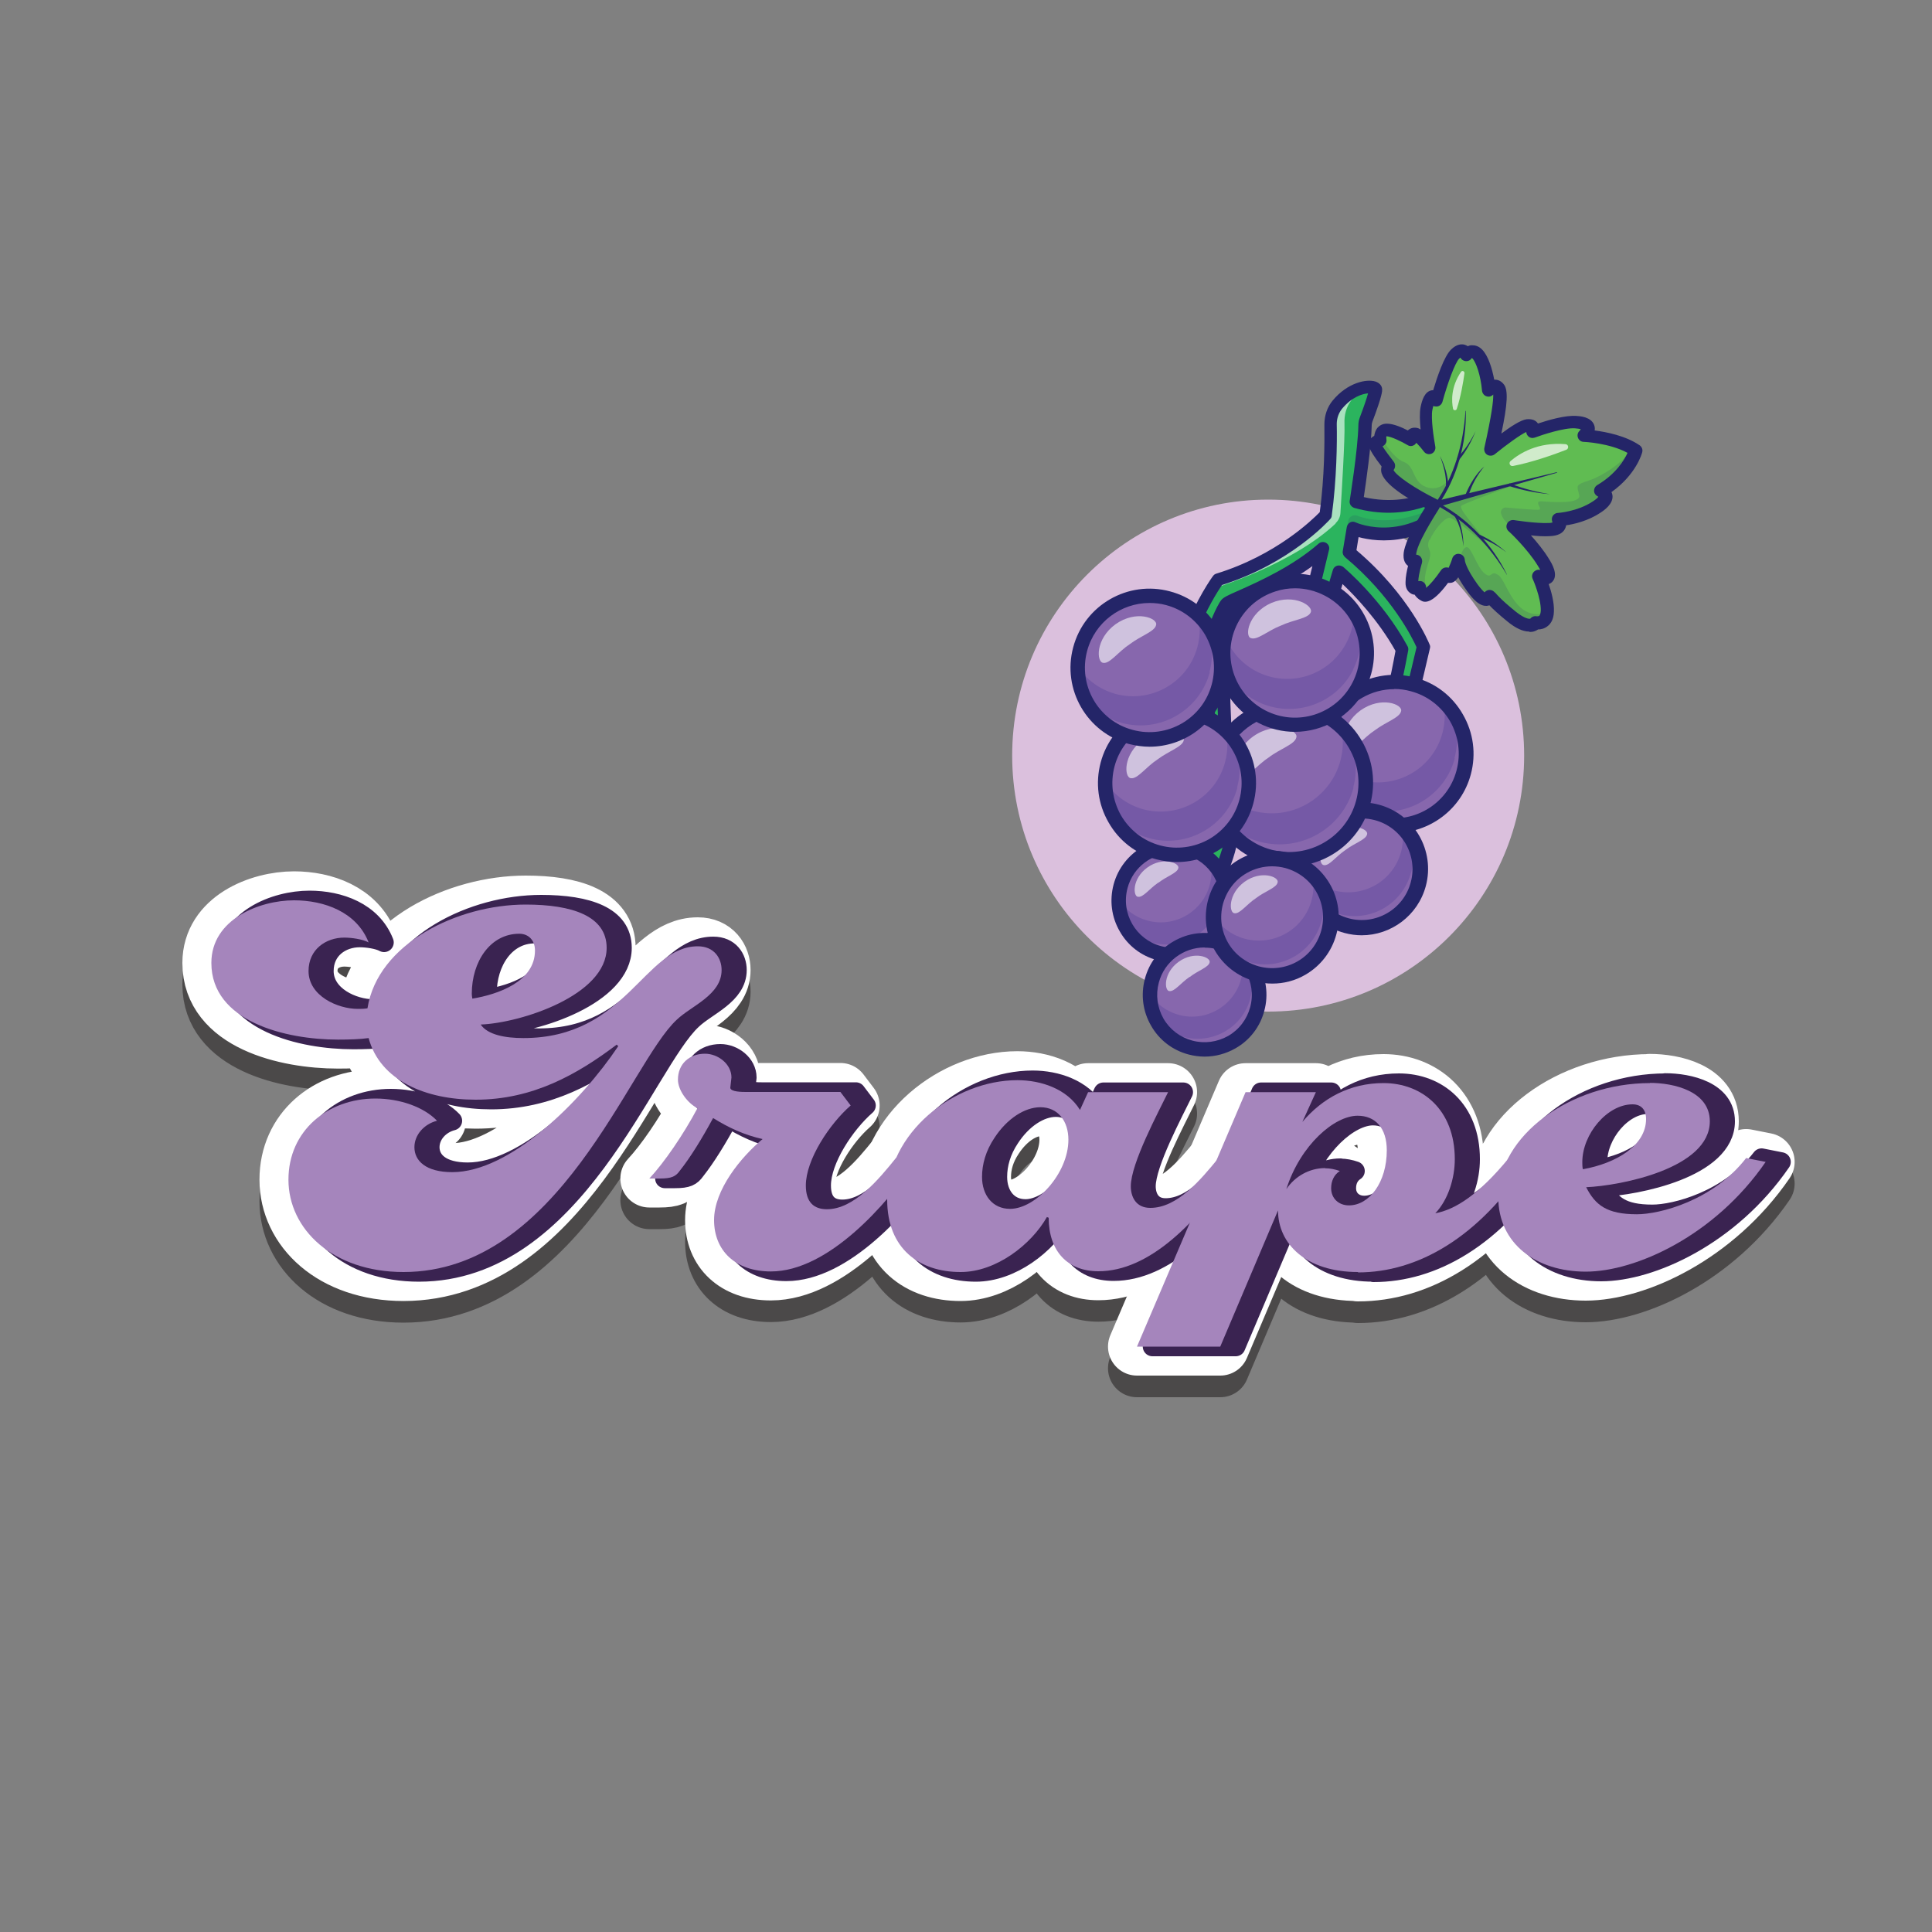 <svg xmlns="http://www.w3.org/2000/svg" viewBox="0 0 100 100"><rect x="0" y="0" width="100" height="100" fill="#808080" stroke="none"/><defs><style>.cls-1{fill:#3a2351;stroke:#3a2351;}.cls-1,.cls-2,.cls-3,.cls-4{stroke-linecap:round;stroke-linejoin:round;}.cls-2,.cls-3{stroke:#231f20;}.cls-2,.cls-3,.cls-5{fill:#231f20;}.cls-6{opacity:.15;}.cls-7{opacity:.6;}.cls-8{opacity:.7;}.cls-3,.cls-4{stroke-width:3px;}.cls-9{isolation:isolate;}.cls-4{stroke:#fff;}.cls-4,.cls-10{fill:#fff;}.cls-11{mix-blend-mode:multiply;opacity:.57;}.cls-12{fill:#60bc52;}.cls-12,.cls-13,.cls-14,.cls-5,.cls-15,.cls-16,.cls-17,.cls-18,.cls-10{stroke-width:0px;}.cls-13{fill:#7559a6;}.cls-14{fill:#2bb45e;}.cls-15{fill:#242568;}.cls-16{fill:#dbc0dd;}.cls-17{fill:#a585bc;}.cls-18{fill:#8767ad;}</style></defs><g class="cls-9"><g id="Layer_1"><g class="cls-11"><path class="cls-3" d="M20.89,66.96c-3.69,0-5.96-2.24-5.96-4.78s2.04-4.2,4.5-4.2c1.29,0,2.52.45,3.19,1.15-.67.17-1.17.73-1.17,1.37,0,.7.59,1.29,1.96,1.29,2.99,0,6.66-3.64,8.59-6.52l-.08-.08c-2.04,1.54-4.34,2.85-7.3,2.85-2.57,0-4.95-.98-5.54-3.19-.42.06-1.01.08-1.59.08-2.68,0-6.55-.92-6.55-3.97,0-2.26,2.49-3.24,4.28-3.24,1.54,0,3.24.59,3.86,2.18-.31-.17-.89-.25-1.26-.25-.95,0-1.85.61-1.85,1.73,0,1.29,1.51,1.96,2.55,1.96.2,0,.31,0,.5-.03.53-3.36,4.67-5.37,8.19-5.37,2.4,0,4.19.59,4.19,2.24,0,2.46-4.45,3.89-6.52,3.97.36.53,1.26.7,2.21.7,5.34,0,6.24-4.75,9.03-4.75.84,0,1.23.61,1.23,1.23,0,1.29-1.57,1.85-2.32,2.57-2.46,2.27-6.07,13.06-14.15,13.06ZM24.42,52.55c0,.11.03.25.03.25,1.31-.22,3.24-.87,3.24-2.49,0-.56-.36-.87-.81-.87-1.51,0-2.46,1.45-2.46,3.1Z"></path><path class="cls-3" d="M39.48,60.08c-.98-.22-1.76-.59-2.57-1.09-.59,1.09-1.18,2.04-1.71,2.71-.22.31-.42.42-1.06.42h-.53c.78-.84,1.76-2.27,2.49-3.64-.5-.25-1.01-.92-1.01-1.48,0-.81.59-1.34,1.4-1.34.67,0,1.37.53,1.37,1.23l-.06.53c0,.22.64.22.81.22h4.89l.53.7c-1.09.95-2.32,2.8-2.32,4.14,0,.87.42,1.23,1.09,1.23,1.4,0,2.68-1.54,3.58-2.66l1.01.2c-1.48,2.21-4.53,5.68-7.49,5.68-1.85,0-2.94-1.09-2.94-2.66s1.4-3.27,2.52-4.2Z"></path><path class="cls-3" d="M54.19,64.1c-.81,1.43-2.63,2.85-4.47,2.85-2.13,0-3.8-1.2-3.8-3.75,0-3.44,3.44-6.18,6.74-6.18,1.23,0,2.57.45,3.24,1.54l.42-.92h4.14c-.5,1.03-1.93,3.69-1.93,4.87,0,.53.25,1.12,1.01,1.12,1.4,0,2.6-1.45,3.52-2.57l1.01.2c-2.1,3.16-4.59,5.65-7.22,5.65-1.59,0-2.57-1.04-2.57-2.77l-.08-.03ZM50.83,62.04c0,.92.53,1.65,1.45,1.65,1.32,0,3.02-1.82,3.02-3.58,0-.95-.53-1.68-1.45-1.68-.81,0-1.73.59-2.38,1.59-.45.67-.64,1.37-.64,2.01Z"></path><path class="cls-3" d="M70.29,66.96c-2.68,0-4.14-1.45-4.14-3.19l-2.99,7.05h-4.31l5.62-13.17h3.64l-.7,1.54c1.04-1.23,2.46-2.01,4.2-2.01,1.99,0,3.69,1.37,3.69,3.94,0,.98-.34,2.1-1.01,2.8,1.06-.2,2.26-.98,3.8-2.85l1.01.2c-2.57,3.92-5.73,5.71-8.81,5.71ZM68.59,61.59c.25,0,.5.05.76.14-.31.2-.45.53-.45.89,0,.53.39.89.92.89,1.06,0,1.96-1.2,1.96-2.85,0-1.15-.59-1.79-1.51-1.79-1.2,0-2.96,1.51-3.69,3.8.45-.67,1.2-1.09,2.01-1.09Z"></path><path class="cls-3" d="M85.39,57.17c1.23,0,3.11.42,3.11,1.99,0,2.43-4.59,3.33-6.4,3.41.47.92,1.06,1.4,2.63,1.4,1.17,0,3.94-.7,5.65-2.91l1.01.2c-2.63,3.83-6.74,5.68-9.31,5.68s-4.53-1.45-4.53-3.86c0-3.16,3.72-5.9,7.86-5.9ZM81.9,61.28c0,.11,0,.25.03.36,1.73-.31,3.27-1.23,3.27-2.6,0-.48-.25-.76-.7-.76-1.31,0-2.6,1.54-2.6,2.99Z"></path><path class="cls-2" d="M21.69,66.96c-3.69,0-5.96-2.24-5.96-4.78s2.04-4.2,4.5-4.2c1.29,0,2.52.45,3.19,1.15-.67.17-1.17.73-1.17,1.37,0,.7.59,1.29,1.96,1.29,2.99,0,6.66-3.64,8.59-6.52l-.08-.08c-2.04,1.54-4.34,2.85-7.3,2.85-2.57,0-4.95-.98-5.54-3.19-.42.06-1.01.08-1.59.08-2.68,0-6.55-.92-6.55-3.97,0-2.26,2.49-3.24,4.28-3.24,1.54,0,3.24.59,3.86,2.18-.31-.17-.89-.25-1.26-.25-.95,0-1.85.61-1.85,1.73,0,1.29,1.51,1.96,2.55,1.96.2,0,.31,0,.5-.03.53-3.36,4.67-5.37,8.19-5.37,2.4,0,4.19.59,4.19,2.24,0,2.46-4.45,3.89-6.52,3.97.36.53,1.26.7,2.21.7,5.34,0,6.24-4.75,9.03-4.75.84,0,1.23.61,1.23,1.23,0,1.29-1.57,1.85-2.32,2.57-2.46,2.27-6.07,13.06-14.15,13.06ZM25.21,52.55c0,.11.03.25.03.25,1.31-.22,3.24-.87,3.24-2.49,0-.56-.36-.87-.81-.87-1.51,0-2.46,1.45-2.46,3.1Z"></path><path class="cls-2" d="M40.28,60.08c-.98-.22-1.76-.59-2.57-1.09-.59,1.09-1.18,2.04-1.71,2.71-.22.31-.42.42-1.06.42h-.53c.78-.84,1.76-2.27,2.49-3.64-.5-.25-1.01-.92-1.01-1.48,0-.81.59-1.34,1.4-1.34.67,0,1.37.53,1.37,1.23l-.06.53c0,.22.64.22.81.22h4.89l.53.7c-1.09.95-2.32,2.8-2.32,4.14,0,.87.42,1.23,1.09,1.23,1.4,0,2.68-1.54,3.58-2.66l1.01.2c-1.48,2.21-4.53,5.68-7.49,5.68-1.85,0-2.94-1.09-2.94-2.66s1.4-3.27,2.52-4.2Z"></path><path class="cls-2" d="M54.98,64.1c-.81,1.43-2.63,2.85-4.47,2.85-2.13,0-3.8-1.2-3.8-3.75,0-3.44,3.44-6.18,6.74-6.18,1.23,0,2.57.45,3.24,1.54l.42-.92h4.14c-.5,1.03-1.93,3.69-1.93,4.87,0,.53.25,1.12,1.01,1.12,1.4,0,2.6-1.45,3.52-2.57l1.01.2c-2.1,3.16-4.59,5.65-7.22,5.65-1.59,0-2.57-1.04-2.57-2.77l-.08-.03ZM51.63,62.04c0,.92.53,1.65,1.45,1.65,1.32,0,3.02-1.82,3.02-3.58,0-.95-.53-1.68-1.45-1.68-.81,0-1.73.59-2.38,1.59-.45.67-.64,1.37-.64,2.01Z"></path><path class="cls-2" d="M71.09,66.96c-2.68,0-4.14-1.45-4.14-3.19l-2.99,7.05h-4.31l5.62-13.17h3.64l-.7,1.54c1.04-1.23,2.46-2.01,4.2-2.01,1.99,0,3.69,1.37,3.69,3.94,0,.98-.34,2.1-1.01,2.8,1.06-.2,2.26-.98,3.8-2.85l1.01.2c-2.57,3.92-5.73,5.71-8.81,5.71ZM69.38,61.59c.25,0,.5.05.76.14-.31.2-.45.53-.45.89,0,.53.39.89.92.89,1.06,0,1.96-1.2,1.96-2.85,0-1.15-.59-1.79-1.51-1.79-1.2,0-2.96,1.51-3.69,3.8.45-.67,1.2-1.09,2.01-1.09Z"></path><path class="cls-2" d="M86.19,57.17c1.23,0,3.11.42,3.11,1.99,0,2.43-4.59,3.33-6.4,3.41.47.92,1.06,1.4,2.63,1.4,1.17,0,3.94-.7,5.65-2.91l1.01.2c-2.63,3.83-6.74,5.68-9.31,5.68s-4.53-1.45-4.53-3.86c0-3.16,3.72-5.9,7.86-5.9ZM82.69,61.28c0,.11,0,.25.03.36,1.73-.31,3.27-1.23,3.27-2.6,0-.48-.25-.76-.7-.76-1.31,0-2.6,1.54-2.6,2.99Z"></path><path class="cls-5" d="M20.89,66.96c-3.69,0-5.96-2.24-5.96-4.78s2.04-4.2,4.5-4.2c1.29,0,2.52.45,3.19,1.15-.67.17-1.17.73-1.17,1.37,0,.7.59,1.29,1.96,1.29,2.99,0,6.66-3.64,8.59-6.52l-.08-.08c-2.04,1.54-4.34,2.85-7.3,2.85-2.57,0-4.95-.98-5.54-3.19-.42.06-1.01.08-1.59.08-2.68,0-6.55-.92-6.55-3.97,0-2.26,2.49-3.24,4.28-3.24,1.54,0,3.24.59,3.86,2.18-.31-.17-.89-.25-1.26-.25-.95,0-1.85.61-1.85,1.73,0,1.29,1.51,1.96,2.55,1.96.2,0,.31,0,.5-.03.53-3.36,4.67-5.37,8.19-5.37,2.4,0,4.19.59,4.19,2.24,0,2.46-4.45,3.89-6.52,3.97.36.53,1.26.7,2.21.7,5.34,0,6.24-4.75,9.03-4.75.84,0,1.23.61,1.23,1.23,0,1.29-1.57,1.85-2.32,2.57-2.46,2.27-6.07,13.06-14.15,13.06ZM24.42,52.55c0,.11.03.25.03.25,1.31-.22,3.24-.87,3.24-2.49,0-.56-.36-.87-.81-.87-1.51,0-2.46,1.45-2.46,3.1Z"></path><path class="cls-5" d="M39.48,60.08c-.98-.22-1.76-.59-2.57-1.09-.59,1.09-1.18,2.04-1.71,2.71-.22.31-.42.42-1.06.42h-.53c.78-.84,1.76-2.27,2.49-3.64-.5-.25-1.01-.92-1.01-1.48,0-.81.59-1.34,1.4-1.34.67,0,1.37.53,1.37,1.23l-.06.53c0,.22.64.22.81.22h4.89l.53.7c-1.09.95-2.32,2.8-2.32,4.14,0,.87.42,1.23,1.09,1.23,1.4,0,2.68-1.54,3.58-2.66l1.01.2c-1.48,2.21-4.53,5.68-7.49,5.68-1.85,0-2.94-1.09-2.94-2.66s1.4-3.27,2.52-4.2Z"></path><path class="cls-5" d="M54.19,64.1c-.81,1.43-2.63,2.85-4.47,2.85-2.13,0-3.8-1.2-3.8-3.75,0-3.44,3.44-6.18,6.74-6.18,1.23,0,2.57.45,3.24,1.54l.42-.92h4.14c-.5,1.03-1.93,3.69-1.93,4.87,0,.53.25,1.12,1.01,1.12,1.4,0,2.6-1.45,3.52-2.57l1.01.2c-2.1,3.16-4.59,5.65-7.22,5.65-1.59,0-2.57-1.04-2.57-2.77l-.08-.03ZM50.83,62.04c0,.92.53,1.65,1.45,1.65,1.32,0,3.02-1.82,3.02-3.58,0-.95-.53-1.68-1.45-1.68-.81,0-1.73.59-2.38,1.59-.45.67-.64,1.37-.64,2.01Z"></path><path class="cls-5" d="M70.29,66.96c-2.68,0-4.14-1.45-4.14-3.19l-2.99,7.05h-4.31l5.62-13.17h3.64l-.7,1.54c1.04-1.23,2.46-2.01,4.2-2.01,1.99,0,3.69,1.37,3.69,3.94,0,.98-.34,2.1-1.01,2.8,1.06-.2,2.26-.98,3.8-2.85l1.01.2c-2.57,3.92-5.73,5.71-8.81,5.71ZM68.59,61.59c.25,0,.5.05.76.14-.31.2-.45.53-.45.89,0,.53.39.89.92.89,1.06,0,1.96-1.2,1.96-2.85,0-1.15-.59-1.79-1.51-1.79-1.2,0-2.96,1.51-3.69,3.8.45-.67,1.2-1.09,2.01-1.09Z"></path><path class="cls-5" d="M85.39,57.17c1.23,0,3.11.42,3.11,1.99,0,2.43-4.59,3.33-6.4,3.41.47.92,1.06,1.4,2.63,1.4,1.17,0,3.94-.7,5.65-2.91l1.01.2c-2.63,3.83-6.74,5.68-9.31,5.68s-4.53-1.45-4.53-3.86c0-3.16,3.72-5.9,7.86-5.9ZM81.9,61.28c0,.11,0,.25.03.36,1.73-.31,3.27-1.23,3.27-2.6,0-.48-.25-.76-.7-.76-1.31,0-2.6,1.54-2.6,2.99Z"></path></g><path class="cls-4" d="M20.89,65.84c-3.69,0-5.96-2.24-5.96-4.78s2.04-4.2,4.5-4.2c1.29,0,2.52.45,3.19,1.15-.67.17-1.17.73-1.17,1.37,0,.7.59,1.29,1.96,1.29,2.99,0,6.66-3.64,8.59-6.52l-.08-.08c-2.04,1.54-4.34,2.85-7.3,2.85-2.57,0-4.95-.98-5.54-3.19-.42.06-1.01.08-1.59.08-2.68,0-6.55-.92-6.55-3.97,0-2.26,2.49-3.24,4.28-3.24,1.54,0,3.24.59,3.86,2.18-.31-.17-.89-.25-1.26-.25-.95,0-1.85.61-1.85,1.73,0,1.29,1.51,1.96,2.55,1.96.2,0,.31,0,.5-.03.53-3.36,4.67-5.37,8.19-5.37,2.4,0,4.19.59,4.19,2.24,0,2.46-4.45,3.89-6.52,3.97.36.53,1.26.7,2.21.7,5.34,0,6.24-4.75,9.03-4.75.84,0,1.23.61,1.23,1.23,0,1.29-1.57,1.85-2.32,2.57-2.46,2.27-6.07,13.06-14.15,13.06ZM24.42,51.44c0,.11.03.25.03.25,1.31-.22,3.24-.87,3.24-2.49,0-.56-.36-.87-.81-.87-1.51,0-2.46,1.45-2.46,3.1Z"></path><path class="cls-4" d="M39.48,58.96c-.98-.22-1.76-.59-2.57-1.09-.59,1.09-1.18,2.04-1.71,2.71-.22.31-.42.42-1.06.42h-.53c.78-.84,1.76-2.27,2.49-3.64-.5-.25-1.01-.92-1.01-1.48,0-.81.59-1.34,1.4-1.34.67,0,1.37.53,1.37,1.23l-.06.53c0,.22.64.22.81.22h4.89l.53.7c-1.09.95-2.32,2.8-2.32,4.14,0,.87.42,1.23,1.09,1.23,1.4,0,2.68-1.54,3.58-2.66l1.01.2c-1.48,2.21-4.53,5.68-7.49,5.68-1.85,0-2.94-1.09-2.94-2.66s1.4-3.27,2.52-4.2Z"></path><path class="cls-4" d="M54.19,62.99c-.81,1.43-2.63,2.85-4.47,2.85-2.13,0-3.8-1.2-3.8-3.75,0-3.44,3.44-6.18,6.74-6.18,1.23,0,2.57.45,3.24,1.54l.42-.92h4.14c-.5,1.03-1.93,3.69-1.93,4.87,0,.53.25,1.12,1.01,1.12,1.4,0,2.6-1.45,3.52-2.57l1.01.2c-2.1,3.16-4.59,5.65-7.22,5.65-1.59,0-2.57-1.04-2.57-2.77l-.08-.03ZM50.83,60.92c0,.92.53,1.65,1.45,1.65,1.32,0,3.02-1.82,3.02-3.58,0-.95-.53-1.68-1.45-1.68-.81,0-1.73.59-2.38,1.59-.45.67-.64,1.37-.64,2.01Z"></path><path class="cls-4" d="M70.29,65.84c-2.68,0-4.14-1.45-4.14-3.19l-2.99,7.05h-4.31l5.62-13.17h3.64l-.7,1.54c1.04-1.23,2.46-2.01,4.2-2.01,1.99,0,3.69,1.37,3.69,3.94,0,.98-.34,2.1-1.01,2.8,1.06-.2,2.26-.98,3.8-2.85l1.01.2c-2.57,3.92-5.73,5.71-8.81,5.71ZM68.59,60.47c.25,0,.5.05.76.14-.31.2-.45.53-.45.89,0,.53.39.89.92.89,1.06,0,1.96-1.2,1.96-2.85,0-1.15-.59-1.79-1.51-1.79-1.2,0-2.96,1.51-3.69,3.8.45-.67,1.2-1.09,2.01-1.09Z"></path><path class="cls-4" d="M85.39,56.05c1.23,0,3.11.42,3.11,1.99,0,2.43-4.59,3.33-6.4,3.41.47.92,1.06,1.4,2.63,1.4,1.17,0,3.94-.7,5.65-2.91l1.01.2c-2.63,3.83-6.74,5.68-9.31,5.68s-4.53-1.45-4.53-3.86c0-3.16,3.72-5.9,7.86-5.9ZM81.9,60.16c0,.11,0,.25.03.36,1.73-.31,3.27-1.23,3.27-2.6,0-.48-.25-.76-.7-.76-1.31,0-2.6,1.54-2.6,2.99Z"></path><path class="cls-1" d="M21.69,65.84c-3.69,0-5.96-2.24-5.96-4.78s2.04-4.2,4.5-4.2c1.29,0,2.52.45,3.19,1.15-.67.17-1.17.73-1.17,1.37,0,.7.59,1.29,1.96,1.29,2.99,0,6.66-3.64,8.59-6.52l-.08-.08c-2.04,1.54-4.34,2.85-7.3,2.85-2.57,0-4.95-.98-5.54-3.19-.42.06-1.01.08-1.59.08-2.68,0-6.55-.92-6.55-3.97,0-2.26,2.49-3.24,4.28-3.24,1.54,0,3.24.59,3.86,2.18-.31-.17-.89-.25-1.26-.25-.95,0-1.85.61-1.85,1.73,0,1.29,1.51,1.96,2.55,1.96.2,0,.31,0,.5-.03.53-3.36,4.67-5.37,8.19-5.37,2.4,0,4.19.59,4.19,2.24,0,2.46-4.45,3.89-6.52,3.97.36.53,1.26.7,2.21.7,5.34,0,6.24-4.75,9.03-4.75.84,0,1.23.61,1.23,1.23,0,1.29-1.57,1.85-2.32,2.57-2.46,2.27-6.07,13.06-14.15,13.06ZM25.21,51.44c0,.11.03.25.03.25,1.31-.22,3.24-.87,3.24-2.49,0-.56-.36-.87-.81-.87-1.51,0-2.46,1.45-2.46,3.1Z"></path><path class="cls-1" d="M40.28,58.96c-.98-.22-1.76-.59-2.57-1.09-.59,1.09-1.18,2.04-1.71,2.71-.22.31-.42.42-1.06.42h-.53c.78-.84,1.76-2.27,2.49-3.64-.5-.25-1.01-.92-1.01-1.48,0-.81.59-1.34,1.4-1.34.67,0,1.37.53,1.37,1.23l-.06.53c0,.22.64.22.81.22h4.89l.53.7c-1.09.95-2.32,2.8-2.32,4.14,0,.87.42,1.23,1.09,1.23,1.4,0,2.68-1.54,3.58-2.66l1.01.2c-1.48,2.21-4.53,5.68-7.49,5.68-1.85,0-2.94-1.09-2.94-2.66s1.4-3.27,2.52-4.2Z"></path><path class="cls-1" d="M54.98,62.99c-.81,1.43-2.63,2.85-4.47,2.85-2.13,0-3.8-1.2-3.8-3.75,0-3.44,3.44-6.18,6.74-6.18,1.23,0,2.57.45,3.24,1.54l.42-.92h4.14c-.5,1.03-1.93,3.69-1.93,4.87,0,.53.25,1.12,1.01,1.12,1.4,0,2.6-1.45,3.52-2.57l1.01.2c-2.1,3.16-4.59,5.65-7.22,5.65-1.59,0-2.57-1.04-2.57-2.77l-.08-.03ZM51.63,60.92c0,.92.53,1.65,1.45,1.65,1.32,0,3.02-1.82,3.02-3.58,0-.95-.53-1.68-1.45-1.68-.81,0-1.73.59-2.38,1.59-.45.67-.64,1.37-.64,2.01Z"></path><path class="cls-1" d="M71.09,65.84c-2.68,0-4.14-1.45-4.14-3.19l-2.99,7.05h-4.31l5.62-13.17h3.64l-.7,1.54c1.04-1.23,2.46-2.01,4.2-2.01,1.99,0,3.69,1.37,3.69,3.94,0,.98-.34,2.1-1.01,2.8,1.06-.2,2.26-.98,3.8-2.85l1.01.2c-2.57,3.92-5.73,5.71-8.81,5.71ZM69.38,60.47c.25,0,.5.05.76.14-.31.2-.45.53-.45.89,0,.53.39.89.92.89,1.06,0,1.96-1.2,1.96-2.85,0-1.15-.59-1.79-1.51-1.79-1.2,0-2.96,1.51-3.69,3.8.45-.67,1.2-1.09,2.01-1.09Z"></path><path class="cls-1" d="M86.19,56.05c1.23,0,3.11.42,3.11,1.99,0,2.43-4.59,3.33-6.4,3.41.47.92,1.06,1.4,2.63,1.4,1.17,0,3.94-.7,5.65-2.91l1.01.2c-2.63,3.83-6.74,5.68-9.31,5.68s-4.53-1.45-4.53-3.86c0-3.16,3.72-5.9,7.86-5.9ZM82.69,60.16c0,.11,0,.25.03.36,1.73-.31,3.27-1.23,3.27-2.6,0-.48-.25-.76-.7-.76-1.31,0-2.6,1.54-2.6,2.99Z"></path><path class="cls-17" d="M20.89,65.84c-3.69,0-5.96-2.24-5.96-4.78s2.04-4.2,4.5-4.2c1.29,0,2.52.45,3.19,1.15-.67.17-1.17.73-1.17,1.37,0,.7.59,1.29,1.96,1.29,2.99,0,6.66-3.64,8.59-6.52l-.08-.08c-2.04,1.54-4.34,2.85-7.3,2.85-2.57,0-4.95-.98-5.54-3.19-.42.06-1.01.08-1.59.08-2.68,0-6.55-.92-6.55-3.97,0-2.26,2.49-3.24,4.28-3.24,1.54,0,3.24.59,3.86,2.18-.31-.17-.89-.25-1.26-.25-.95,0-1.85.61-1.85,1.73,0,1.29,1.51,1.96,2.55,1.96.2,0,.31,0,.5-.03.53-3.36,4.67-5.37,8.19-5.37,2.4,0,4.19.59,4.19,2.24,0,2.46-4.45,3.89-6.52,3.97.36.53,1.26.7,2.21.7,5.34,0,6.24-4.75,9.03-4.75.84,0,1.23.61,1.23,1.23,0,1.29-1.57,1.85-2.32,2.57-2.46,2.27-6.07,13.06-14.15,13.06ZM24.42,51.44c0,.11.03.25.03.25,1.31-.22,3.24-.87,3.24-2.49,0-.56-.36-.87-.81-.87-1.51,0-2.46,1.45-2.46,3.1Z"></path><path class="cls-17" d="M39.48,58.96c-.98-.22-1.76-.59-2.57-1.09-.59,1.09-1.18,2.04-1.71,2.71-.22.31-.42.42-1.06.42h-.53c.78-.84,1.76-2.27,2.49-3.64-.5-.25-1.01-.92-1.01-1.48,0-.81.59-1.34,1.4-1.34.67,0,1.37.53,1.37,1.23l-.06.53c0,.22.64.22.81.22h4.89l.53.7c-1.09.95-2.32,2.8-2.32,4.14,0,.87.42,1.23,1.09,1.23,1.4,0,2.68-1.54,3.58-2.66l1.01.2c-1.48,2.21-4.53,5.68-7.49,5.68-1.85,0-2.94-1.09-2.94-2.66s1.4-3.27,2.52-4.2Z"></path><path class="cls-17" d="M54.19,62.99c-.81,1.43-2.63,2.85-4.47,2.85-2.13,0-3.8-1.2-3.8-3.75,0-3.44,3.44-6.18,6.74-6.18,1.23,0,2.57.45,3.24,1.54l.42-.92h4.14c-.5,1.03-1.93,3.69-1.93,4.87,0,.53.25,1.12,1.01,1.12,1.4,0,2.6-1.45,3.52-2.57l1.01.2c-2.1,3.16-4.59,5.65-7.22,5.65-1.59,0-2.57-1.04-2.57-2.77l-.08-.03ZM50.83,60.92c0,.92.53,1.65,1.45,1.65,1.32,0,3.02-1.82,3.02-3.58,0-.95-.53-1.68-1.45-1.68-.81,0-1.73.59-2.38,1.59-.45.67-.64,1.37-.64,2.01Z"></path><path class="cls-17" d="M70.29,65.84c-2.68,0-4.14-1.45-4.14-3.19l-2.99,7.05h-4.31l5.62-13.17h3.64l-.7,1.54c1.04-1.23,2.46-2.01,4.2-2.01,1.99,0,3.69,1.37,3.69,3.94,0,.98-.34,2.1-1.01,2.8,1.06-.2,2.26-.98,3.8-2.85l1.01.2c-2.57,3.92-5.73,5.71-8.81,5.71ZM68.59,60.47c.25,0,.5.05.76.14-.31.2-.45.53-.45.89,0,.53.39.89.92.89,1.06,0,1.96-1.2,1.96-2.85,0-1.15-.59-1.79-1.51-1.79-1.2,0-2.96,1.51-3.69,3.8.45-.67,1.2-1.09,2.01-1.09Z"></path><path class="cls-17" d="M85.39,56.05c1.23,0,3.11.42,3.11,1.99,0,2.43-4.59,3.33-6.4,3.41.47.92,1.06,1.4,2.63,1.4,1.17,0,3.94-.7,5.65-2.91l1.01.2c-2.63,3.83-6.74,5.68-9.31,5.68s-4.53-1.45-4.53-3.86c0-3.16,3.72-5.9,7.86-5.9ZM81.9,60.16c0,.11,0,.25.03.36,1.73-.31,3.27-1.23,3.27-2.6,0-.48-.25-.76-.7-.76-1.31,0-2.6,1.54-2.6,2.99Z"></path><circle class="cls-16" cx="65.64" cy="39.11" r="13.25"></circle><path class="cls-14" d="M72.09,35.77c.16-.42.47-2.16.47-2.16-1.3-2.37-3.26-4-3.26-4l-.88,2.94-.92-.28c.32-1.19.96-3.87.96-3.87-1.97,1.73-4.79,2.62-4.99,2.88-.21.25-.67,1.35-.69,1.65-.02.3.59,1.49.55,2.25-.04.76.2,5.74.43,7.27.22,1.53-1.26,4.07-1.26,4.07l-.57-.15.58-4.75s.15-5.54-.03-6.25c-.18-.71-.87-2.57-.87-2.57.41-1.09.93-1.98,1.22-2.45.14-.22.23-.34.23-.34,3.57-1.1,5.56-3.35,5.56-3.35.27-1.92.27-3.83.26-4.7,0-.37.12-.73.35-1.02.36-.44.76-.68,1.11-.81.48-.17.85-.1.86.03.01.2-.35,1.18-.49,1.55-.03.09-.05.19-.06.28-.03,1.31-.46,3.97-.46,3.97,3.26.91,5.24-1.09,5.24-1.09l.37.55c-.08.09-.15.18-.23.27-2.65,2.96-5.54,1.66-5.54,1.66l-.06.36-.15.9c2.83,2.34,3.84,4.88,3.84,4.88l-.58,2.47-1-.17Z"></path><g class="cls-7"><path class="cls-10" d="M69.13,27.1c-2.2,2.07-6.08,3.28-6.08,3.28,0,0-.08-.02-.22-.05.14-.22.23-.34.23-.34,3.57-1.1,5.56-3.35,5.56-3.35.27-1.92.27-3.83.26-4.7,0-.37.12-.73.35-1.02.36-.44.76-.68,1.11-.81.09.08.12.16.03.22-.29.18-.82.67-.78,1.6.03.78-.15,3.67-.21,4.62-.01.2-.1.39-.25.53Z"></path></g><g class="cls-6"><path class="cls-15" d="M75.58,25.69c-2.65,2.96-5.54,1.66-5.54,1.66l-.06.36-.3-.19.11-.58c.04-.2.25-.32.45-.25.66.25,2.19.57,4.38-.6.41-.22.72-.34.96-.39Z"></path></g><path class="cls-15" d="M62.5,46.84s-.06,0-.09-.01l-.57-.15c-.16-.04-.26-.2-.24-.36l.58-4.74c.06-2.12.11-5.66-.02-6.14-.18-.69-.85-2.52-.86-2.54-.03-.07-.03-.16,0-.23.61-1.64,1.45-2.82,1.49-2.86.04-.06.1-.1.17-.12,3.09-.95,4.98-2.8,5.35-3.18.25-1.84.25-3.63.24-4.54,0-.45.14-.89.43-1.24.77-.93,1.76-1.13,2.22-.98.2.07.33.21.34.4,0,.09.02.29-.51,1.69-.02.06-.03.12-.03.17-.02,1.07-.3,2.98-.41,3.72,2.86.66,4.61-1.06,4.63-1.08.07-.07.17-.11.27-.1.1,0,.19.06.25.15l.36.55c.08.12.07.28-.02.4-2.25,2.75-4.79,2.41-5.76,2.15l-.11.68c2.75,2.33,3.75,4.79,3.79,4.89.03.06.03.13.01.2l-.58,2.47c-.04.17-.21.28-.38.25l-1-.17c-.1-.02-.18-.08-.23-.16-.05-.09-.06-.19-.02-.28.11-.3.33-1.44.43-1.99-.91-1.62-2.13-2.88-2.74-3.46l-.73,2.44c-.03.08-.08.16-.16.2-.08.04-.17.05-.25.03l-.92-.28c-.17-.05-.27-.23-.23-.4.19-.73.52-2.03.73-2.92-1.24.9-2.62,1.51-3.5,1.91-.3.14-.61.27-.7.33-.18.24-.59,1.22-.61,1.45,0,.07.1.35.17.55.18.52.4,1.16.38,1.69-.04.72.2,5.66.43,7.2.24,1.63-1.24,4.18-1.31,4.29-.06.1-.17.16-.29.16ZM62.29,46.11h.04c.34-.62,1.27-2.47,1.1-3.62-.22-1.52-.48-6.49-.43-7.34.02-.4-.19-1-.34-1.44-.14-.41-.22-.64-.21-.82.03-.39.53-1.55.77-1.84.11-.13.31-.23.93-.5,1.03-.46,2.76-1.24,4.1-2.41.11-.1.27-.11.39-.04.12.07.19.22.15.36,0,.02-.55,2.29-.88,3.57l.3.09.78-2.62c.03-.11.12-.19.22-.22.11-.03.22,0,.31.06.08.07,2.02,1.7,3.33,4.1.04.07.05.14.04.22-.03.15-.22,1.2-.38,1.84l.32.06.49-2.06c-.21-.47-1.28-2.65-3.7-4.66-.09-.08-.14-.19-.12-.31l.21-1.25c.02-.1.08-.19.17-.24.09-.05.2-.05.29,0,.11.05,2.75,1.18,5.21-1.64l-.02-.03c-.7.54-2.56,1.67-5.26.92-.16-.05-.27-.21-.24-.37,0-.03.43-2.66.45-3.93,0-.13.03-.27.08-.4.22-.58.36-1,.42-1.23-.28.02-.83.18-1.34.79-.18.22-.28.5-.28.8.02.95,0,2.83-.26,4.75,0,.06-.04.13-.08.17-.08.09-2.06,2.29-5.6,3.41-.2.29-.82,1.26-1.3,2.51.16.42.68,1.86.84,2.49.19.74.05,5.77.04,6.34,0,.01,0,.02,0,.03l-.55,4.47ZM63.71,31.51h0Z"></path><circle class="cls-18" cx="72.18" cy="39.02" r="3.72"></circle><path class="cls-13" d="M75.3,39.25c-.53,1.98-2.57,3.16-4.55,2.63-.78-.21-1.43-.65-1.91-1.23-.25-.52-.39-1.09-.38-1.69.45.67,1.13,1.19,1.97,1.42,1.85.49,3.74-.6,4.23-2.44.15-.56.15-1.12.03-1.65.12.11.24.23.34.36,0,0,0,0,0,0,.38.78.5,1.7.25,2.6Z"></path><g class="cls-7"><path class="cls-10" d="M71.16,37.8c-.61.4-1.03,1.02-1.37.97-.36-.02-.43-1.23.63-2,1.07-.76,2.2-.31,2.1.04-.07.34-.78.55-1.36.99Z"></path></g><path class="cls-15" d="M72.18,43.11c-.35,0-.7-.05-1.06-.14-2.18-.58-3.48-2.83-2.89-5.01.28-1.06.96-1.94,1.91-2.48.95-.55,2.05-.69,3.1-.41,1.06.28,1.94.96,2.48,1.91.55.95.69,2.05.41,3.1h0c-.49,1.83-2.15,3.03-3.95,3.03ZM72.17,35.67c-.58,0-1.15.15-1.67.45-.77.45-1.33,1.17-1.56,2.03-.48,1.78.58,3.62,2.36,4.09,1.78.48,3.62-.58,4.09-2.36h0c.23-.86.11-1.76-.33-2.54-.45-.77-1.17-1.33-2.03-1.56-.29-.08-.58-.12-.87-.12Z"></path><circle class="cls-18" cx="60.73" cy="46.6" r="2.83"></circle><path class="cls-13" d="M63.1,46.79c-.4,1.51-1.95,2.4-3.46,2-.59-.16-1.09-.49-1.45-.93-.19-.39-.3-.83-.29-1.29.34.51.86.91,1.5,1.08,1.4.38,2.85-.46,3.22-1.86.11-.43.12-.86.02-1.26.09.09.18.18.26.28,0,0,0,0,0,0,.29.59.38,1.29.19,1.98Z"></path><g class="cls-7"><path class="cls-10" d="M59.96,45.68c-.46.31-.78.77-1.05.74-.27-.01-.33-.94.48-1.52.81-.58,1.67-.23,1.6.03-.05.26-.6.42-1.03.76Z"></path></g><path class="cls-15" d="M60.73,49.81c-.28,0-.56-.04-.83-.11-.83-.22-1.52-.75-1.94-1.49-.43-.74-.54-1.6-.32-2.43.46-1.71,2.22-2.72,3.92-2.26.83.22,1.52.75,1.94,1.49.43.74.54,1.6.32,2.43h0c-.22.83-.75,1.52-1.49,1.94-.49.28-1.04.43-1.6.43ZM60.73,44.15c-1.08,0-2.08.72-2.37,1.82-.35,1.31.43,2.65,1.73,3,.63.17,1.29.08,1.86-.24.57-.33.97-.86,1.14-1.49h0c.17-.63.08-1.29-.25-1.86-.33-.57-.86-.97-1.49-1.14-.21-.06-.42-.08-.63-.08Z"></path><circle class="cls-18" cx="62.35" cy="51.49" r="2.83"></circle><path class="cls-13" d="M64.72,51.67c-.4,1.51-1.95,2.4-3.46,2-.59-.16-1.09-.49-1.45-.93-.19-.39-.3-.83-.29-1.29.34.51.86.91,1.5,1.08,1.4.38,2.85-.46,3.22-1.86.11-.43.12-.86.02-1.26.09.09.18.18.26.28,0,0,0,0,0,0,.29.59.38,1.29.19,1.98Z"></path><g class="cls-7"><path class="cls-10" d="M61.58,50.56c-.46.31-.78.77-1.05.74-.27-.01-.33-.94.48-1.52.81-.58,1.67-.23,1.6.03-.05.26-.6.42-1.03.76Z"></path></g><path class="cls-15" d="M62.35,54.69c-.28,0-.56-.04-.83-.11-.83-.22-1.52-.75-1.94-1.49-.43-.74-.54-1.6-.32-2.43.22-.83.75-1.52,1.49-1.94.74-.43,1.6-.54,2.43-.32,1.71.46,2.72,2.22,2.26,3.92h0c-.22.83-.75,1.52-1.49,1.94-.49.28-1.04.43-1.6.43ZM62.35,49.04c-1.08,0-2.08.72-2.37,1.82-.17.63-.08,1.29.24,1.86.33.57.86.97,1.49,1.14.63.17,1.29.08,1.86-.24.57-.33.97-.86,1.14-1.49h0c.35-1.31-.43-2.65-1.73-3-.21-.06-.42-.08-.63-.08ZM65.08,52.22h0,0Z"></path><circle class="cls-18" cx="70.48" cy="44.98" r="3.03"></circle><path class="cls-13" d="M73.03,45.17c-.43,1.62-2.1,2.58-3.71,2.14-.63-.17-1.17-.53-1.56-1-.21-.42-.32-.89-.31-1.38.37.55.92.97,1.61,1.16,1.51.4,3.05-.49,3.46-2,.12-.46.12-.92.03-1.35.1.09.19.19.28.3,0,0,0,0,0,0,.31.64.41,1.38.21,2.12Z"></path><g class="cls-7"><path class="cls-10" d="M69.65,43.99c-.5.33-.84.83-1.12.79-.29-.01-.35-1,.52-1.63.87-.62,1.79-.25,1.71.03-.05.28-.64.45-1.11.81Z"></path></g><path class="cls-15" d="M70.48,48.41c-.29,0-.59-.04-.89-.12-.89-.24-1.63-.81-2.09-1.6-.46-.79-.58-1.72-.34-2.61.49-1.83,2.38-2.92,4.21-2.43,1.83.49,2.92,2.38,2.43,4.21h0c-.41,1.53-1.8,2.55-3.32,2.55ZM70.48,42.35c-.46,0-.91.12-1.31.35-.61.35-1.04.92-1.23,1.6-.18.68-.09,1.39.26,2,.35.61.92,1.04,1.6,1.23,1.4.38,2.85-.46,3.22-1.86h0c.38-1.4-.46-2.85-1.86-3.22-.23-.06-.46-.09-.69-.09ZM73.41,45.76h0,0Z"></path><circle class="cls-18" cx="66.73" cy="40.51" r="3.96"></circle><path class="cls-13" d="M70.06,40.77c-.57,2.11-2.74,3.36-4.85,2.8-.83-.22-1.52-.69-2.03-1.31-.27-.55-.42-1.16-.41-1.8.48.72,1.21,1.27,2.1,1.51,1.97.53,3.98-.64,4.51-2.6.16-.6.16-1.2.03-1.76.13.12.25.25.36.39,0,0,0,0,0,0,.41.83.53,1.81.27,2.77Z"></path><g class="cls-7"><path class="cls-10" d="M65.65,39.22c-.65.43-1.09,1.08-1.46,1.03-.38-.02-.46-1.31.67-2.13,1.14-.81,2.34-.33,2.24.04-.07.37-.83.58-1.45,1.06Z"></path></g><path class="cls-15" d="M66.73,44.85c-.37,0-.75-.05-1.12-.15-2.31-.62-3.68-3-3.06-5.31.62-2.31,3-3.68,5.31-3.06,1.12.3,2.05,1.02,2.63,2.02.58,1,.73,2.17.43,3.29-.52,1.93-2.27,3.21-4.19,3.21ZM66.73,36.93c-1.58,0-3.03,1.06-3.46,2.66-.51,1.91.63,3.88,2.53,4.39,1.91.51,3.88-.63,4.39-2.53h0c.25-.92.12-1.89-.36-2.72-.48-.83-1.25-1.42-2.18-1.67-.31-.08-.62-.12-.93-.12Z"></path><circle class="cls-18" cx="60.93" cy="40.52" r="3.72"></circle><path class="cls-13" d="M64.05,40.76c-.53,1.98-2.57,3.16-4.55,2.63-.78-.21-1.43-.65-1.91-1.23-.25-.52-.39-1.09-.38-1.69.45.67,1.13,1.19,1.97,1.42,1.85.49,3.74-.6,4.23-2.44.15-.56.15-1.12.03-1.65.12.11.24.23.34.36,0,0,0,0,0,0,.38.78.5,1.7.25,2.6Z"></path><g class="cls-7"><path class="cls-10" d="M59.91,39.31c-.61.4-1.03,1.02-1.37.97-.36-.02-.43-1.23.63-2,1.07-.76,2.2-.31,2.1.04-.07.34-.78.55-1.36.99Z"></path></g><path class="cls-15" d="M60.92,44.62c-.35,0-.7-.05-1.06-.14-1.06-.28-1.94-.96-2.48-1.91-.55-.95-.69-2.05-.41-3.1.28-1.06.96-1.94,1.91-2.48.95-.55,2.05-.69,3.1-.41,2.18.58,3.48,2.83,2.89,5.01h0c-.49,1.83-2.15,3.03-3.95,3.03ZM60.92,37.18c-.58,0-1.15.15-1.67.45-.77.45-1.33,1.17-1.56,2.03-.23.86-.11,1.76.33,2.54.45.77,1.17,1.33,2.03,1.56.86.23,1.76.11,2.54-.33.77-.45,1.33-1.17,1.56-2.03.48-1.78-.58-3.62-2.36-4.09-.29-.08-.58-.12-.87-.12ZM64.52,41.49h0,0Z"></path><circle class="cls-18" cx="59.5" cy="34.55" r="3.72"></circle><path class="cls-13" d="M62.62,34.79c-.53,1.98-2.57,3.16-4.55,2.63-.78-.21-1.43-.65-1.91-1.23-.25-.52-.39-1.09-.38-1.69.45.67,1.13,1.19,1.97,1.42,1.85.49,3.74-.6,4.23-2.44.15-.56.15-1.12.03-1.65.12.11.24.23.34.36,0,0,0,0,0,0,.38.78.5,1.7.25,2.6Z"></path><g class="cls-7"><path class="cls-10" d="M58.48,33.34c-.61.4-1.03,1.02-1.37.97-.36-.02-.43-1.23.63-2,1.07-.76,2.2-.31,2.1.04-.07.34-.78.55-1.36.99Z"></path></g><path class="cls-15" d="M59.5,38.65c-.35,0-.7-.05-1.06-.14-2.18-.58-3.48-2.83-2.89-5.01.58-2.18,2.83-3.48,5.01-2.89,1.06.28,1.94.96,2.48,1.91.55.95.69,2.05.41,3.1-.49,1.83-2.15,3.03-3.95,3.03ZM59.5,31.21c-1.48,0-2.83.99-3.23,2.48-.48,1.78.58,3.62,2.36,4.09,1.78.48,3.62-.58,4.09-2.36h0c.23-.86.11-1.76-.33-2.54-.45-.77-1.17-1.33-2.03-1.56-.29-.08-.58-.11-.86-.11Z"></path><circle class="cls-18" cx="65.85" cy="47.47" r="3.03"></circle><path class="cls-13" d="M68.4,47.67c-.43,1.62-2.1,2.58-3.71,2.14-.63-.17-1.17-.53-1.56-1-.21-.42-.32-.89-.31-1.38.37.55.92.97,1.61,1.16,1.51.4,3.05-.49,3.46-2,.12-.46.12-.92.03-1.35.1.09.19.19.28.3,0,0,0,0,0,0,.31.64.41,1.38.21,2.12Z"></path><g class="cls-7"><path class="cls-10" d="M65.02,46.48c-.5.33-.84.83-1.12.79-.29-.01-.35-1,.52-1.63.87-.62,1.79-.25,1.71.03-.05.28-.64.45-1.11.81Z"></path></g><path class="cls-15" d="M65.85,50.91c-.3,0-.6-.04-.89-.12-1.83-.49-2.92-2.38-2.43-4.21.24-.89.81-1.63,1.6-2.09.79-.46,1.72-.58,2.61-.34.89.24,1.63.81,2.09,1.6.46.79.58,1.72.34,2.61h0c-.24.89-.81,1.63-1.6,2.09-.53.31-1.12.46-1.71.46ZM65.84,44.84c-.46,0-.91.12-1.31.35-.61.35-1.04.92-1.23,1.6-.18.68-.09,1.39.26,2,.35.61.92,1.04,1.6,1.23.68.18,1.39.09,2-.26.61-.35,1.04-.92,1.23-1.6.18-.68.09-1.39-.26-2-.35-.61-.92-1.04-1.6-1.23-.23-.06-.46-.09-.69-.09ZM68.78,48.26h0,0Z"></path><circle class="cls-18" cx="67.03" cy="33.79" r="3.72"></circle><path class="cls-13" d="M70.03,34.69c-.94,1.82-3.19,2.53-5.01,1.59-.71-.37-1.26-.94-1.6-1.61-.14-.56-.15-1.15-.01-1.73.29.75.85,1.41,1.62,1.81,1.7.88,3.78.22,4.66-1.48.27-.51.39-1.07.39-1.61.09.14.18.28.25.43,0,0,0,0,0,0,.21.84.12,1.76-.31,2.59Z"></path><g class="cls-7"><path class="cls-10" d="M66.3,32.38c-.68.26-1.22.77-1.55.65-.34-.09-.15-1.29,1.05-1.82,1.21-.51,2.21.17,2.04.49-.14.32-.88.37-1.54.68Z"></path></g><path class="cls-15" d="M67.02,37.88c-.63,0-1.28-.15-1.88-.46-2-1.04-2.79-3.51-1.75-5.51.5-.97,1.35-1.69,2.4-2.02,1.04-.33,2.15-.24,3.12.27,2,1.04,2.79,3.51,1.75,5.51h0c-.73,1.4-2.16,2.21-3.64,2.21ZM67.03,30.45c-.34,0-.68.05-1.01.16-.85.27-1.55.86-1.96,1.65-.85,1.64-.21,3.66,1.43,4.51,1.64.85,3.66.21,4.51-1.43h0c.85-1.64.21-3.66-1.43-4.51-.48-.25-1.01-.38-1.53-.38ZM70.33,35.5h0,0Z"></path><path class="cls-12" d="M82.64,26.22c-.9.6-1.98.65-1.98.65,0,0,.28.48-.47.52-.75.04-1.88-.16-1.88-.16,0,0,.04.04.11.11h0c.28.27,1,1.01,1.45,1.75.57.93.05.88-.24.73,0,0,.47,1.06.44,1.8,0,.04,0,.08-.01.12-.08.61-.6.48-.6.48,0,0-.28.46-1.21-.29-.93-.75-1.15-1.08-1.15-1.08,0,0-.14.61-.89-.42-.43-.6-.61-.99-.68-1.21-.05-.16-.05-.23-.05-.23,0,0-.38,1.27-.63.71,0,0-.26.39-.55.7-.23.25-.47.46-.61.39-.31-.16-.23-.39-.23-.39,0,0-.42.2-.41-.26,0-.46.21-1.09.21-1.09,0,0-.47.13-.25-.64.22-.78,1.2-2.26,1.2-2.26,0,0-.03-.02-.09-.04-.49-.25-2.83-1.47-2.24-1.98,0,0-.81-1.01-.74-1.16.07-.14.3-.15.3-.15,0,0-.09-.55.33-.54.43,0,1.27.5,1.27.5,0,0-.06-.35.21-.28.26.06.7.66.73.69,0-.04-.27-1.44-.15-2.03.13-.6.33-.79.52-.43,0,0,.54-2,.97-2.4.42-.4.58.04.58.04,0,0,.26-.35.56-.04.3.31.53,1.14.6,1.89,0,0,.26-.44.5-.11.24.33-.14,2.09-.39,3.16,0,0,1.45-1.2,1.87-1.25.42-.05.31.33.31.33,0,0,1.49-.55,2.22-.5.73.05.75.36.44.7,0,0,1.48.06,2.5.66.06.03.11.07.16.1,0,0-.31,1.21-1.8,2.1,0,0,.69.23-.21.83Z"></path><g class="cls-8"><path class="cls-10" d="M78.19,23.86c.46-.39,1.4-.99,2.84-.87.16.01.19.23.04.29-.64.25-1.77.65-2.76.84-.15.03-.24-.16-.12-.26Z"></path></g><g class="cls-8"><path class="cls-10" d="M75.21,21.16c-.08-.39-.12-1.12.41-1.91.06-.09.19-.04.18.07-.06.45-.19,1.22-.4,1.85-.03.09-.17.08-.19-.01Z"></path></g><g class="cls-6"><path class="cls-15" d="M71.44,22.56s.62,1.13,1.22,1.35.43,1.03,1.16,1.3,1.2-.41,1.2-.41l-.61,1.31-1.97-1.04s-.57-.39-.54-.52c.02-.12-.14-.87-.14-.87l-.45-.61.14-.52Z"></path></g><g class="cls-6"><path class="cls-15" d="M73.99,27.92c-.23.51.18.46-.02,1.08-.19.61-.51,1.64.34,1.4-.23.25-.47.46-.61.39-.31-.16-.23-.39-.23-.39,0,0-.42.2-.41-.26,0-.46.21-1.09.21-1.09,0,0-.47.13-.25-.64.22-.78,1.2-2.26,1.2-2.26,0,0-.03-.02-.09-.04l4.58-1.13c-.09.03-2.83,1.03-3.06,1.19-.23.16.99,1.32,1.44,2.21,0,0-1.79-1.61-2.08-1.58-.29.03-.78.64-1.01,1.15Z"></path></g><g class="cls-6"><path class="cls-15" d="M79.46,32.21s-.28.46-1.21-.29c-.93-.75-1.15-1.08-1.15-1.08,0,0-.14.61-.89-.42-.43-.6-.61-.99-.68-1.21,0-.11.01-.21.04-.29,0,0,.1-.57.34-.6.24-.03.53,1.03.93,1.36.41.33.28-.21.72.09.44.3.81,2.38,2.44,1.97.02,0,.04-.01.07-.02-.08.61-.6.48-.6.48Z"></path></g><g class="cls-6"><path class="cls-15" d="M82.64,26.22c-.9.6-1.98.65-1.98.65,0,0,.28.48-.47.52-.75.04-1.88-.16-1.88-.16,0,0,.04.04.11.11-.1-.04-.55-.24-.72-.74-.06-.17.08-.35.26-.33.54.05,1.58.14,1.71.11.18-.05-.32-.46.14-.43.47.03,2.04.17,1.93-.33-.11-.49-.24-.51.53-.76.66-.22,1.77-.92,2.22-1.66.06.03.11.07.16.1,0,0-.31,1.21-1.8,2.1,0,0,.69.23-.21.83Z"></path></g><path class="cls-15" d="M74.17,25.97l6.41-1.53s.03.03,0,.03c0,0-6.33,1.82-6.33,1.82-.21.06-.3-.27-.08-.32h0Z"></path><path class="cls-15" d="M78.17,25.03c.66.26,1.37.44,2.06.55-.71-.06-1.42-.2-2.11-.42-.09-.03-.04-.16.05-.13h0Z"></path><path class="cls-15" d="M75.83,25.66c.22-.56.57-1.15,1-1.52-.38.46-.68,1-.84,1.57-.03.11-.2.06-.16-.05h0Z"></path><path class="cls-15" d="M74.3,26.04c.97-1.39,1.45-3.08,1.55-4.77,0,0,.02-.01.02,0,.04,1.71-.46,3.45-1.43,4.87-.06.09-.2-.01-.13-.1h0Z"></path><path class="cls-15" d="M75.44,23.69c.38-.4.7-.88.94-1.38-.21.53-.48,1.03-.84,1.47-.06.07-.16-.03-.1-.09h0Z"></path><path class="cls-15" d="M74.84,25.19c.04-.54-.13-1.12-.31-1.6.25.5.42,1.04.44,1.61,0,.04-.03.07-.06.07-.04,0-.07-.03-.07-.07h0Z"></path><path class="cls-15" d="M74.5,26.06c1.51.82,2.75,2.14,3.5,3.68,0,0,0,.02-.01,0-.86-1.45-2.06-2.74-3.55-3.54-.1-.04-.03-.2.07-.15h0Z"></path><path class="cls-15" d="M76.55,27.66c.52.23,1,.55,1.42.93-.22-.17-.46-.33-.7-.46-.25-.13-.5-.26-.76-.35-.08-.03-.03-.16.05-.12h0Z"></path><path class="cls-15" d="M75.4,26.65c.24.5.36,1.11.34,1.63-.04-.54-.18-1.1-.45-1.57-.05-.07.07-.15.11-.07h0Z"></path><path class="cls-15" d="M79.15,32.69c-.32,0-.69-.17-1.1-.5-.48-.39-.78-.67-.96-.86-.02,0-.05.02-.07.02-.41.08-.78-.34-1.06-.72-.21-.29-.37-.54-.48-.75-.19.28-.36.29-.43.29-.02,0-.06,0-.1,0-.88,1.19-1.26.99-1.39.92-.17-.09-.27-.2-.34-.31-.07,0-.15-.03-.22-.08-.12-.08-.26-.24-.25-.56,0-.28.07-.61.13-.85-.02-.02-.04-.03-.06-.05-.28-.28-.15-.76-.1-.92.17-.6.73-1.55,1.04-2.04-.84-.44-2.19-1.23-2.27-1.89-.01-.09,0-.17.02-.25-.78-1.01-.71-1.17-.64-1.32.06-.13.16-.21.26-.26.02-.13.06-.28.16-.41.09-.1.25-.23.51-.22.32,0,.76.19,1.07.35,0,0,.01-.01.02-.02.07-.06.22-.16.46-.11.06.01.12.04.18.08-.04-.41-.06-.86,0-1.16.07-.35.21-.82.59-.87.02,0,.04,0,.06,0,.2-.66.57-1.78.94-2.12.28-.27.53-.28.68-.24.06.02.12.04.17.08.06-.03.13-.05.21-.05.14,0,.34.02.54.23.31.32.51.96.62,1.55,0,0,.01,0,.02,0,.11,0,.31.02.49.26.21.29.19.97-.14,2.53.48-.36,1.02-.71,1.31-.74.31-.03.48.08.56.19,0,.01.02.02.03.03.51-.17,1.42-.44,2-.39.18.01.74.05.9.46.03.08.05.17.03.29.6.08,1.6.27,2.33.77.11.08.17.22.13.36-.01.05-.31,1.15-1.59,2.06.02.05.04.1.05.16.06.45-.44.79-.61.9-.64.43-1.37.6-1.79.66,0,.06-.03.13-.06.19-.12.23-.38.35-.76.37-.31.02-.67,0-1-.04.31.35.67.78.94,1.23.14.22.5.82.17,1.17-.06.06-.12.1-.19.12.14.4.29.96.27,1.42-.01.44-.19.66-.34.77-.17.13-.35.16-.48.16-.08.05-.17.1-.29.12-.05,0-.1.01-.14.01ZM79.18,32.04s0,0,0,0c0,0,0,0,0,0ZM79.18,32.04s0,0,0,0c0,0,0,0,0,0ZM79.18,32.04s0,0,0,0t0,0ZM77.38,30.66s.23.32,1.09,1.01c.47.37.69.37.74.35.08-.1.21-.15.34-.12.01,0,.08,0,.12-.02.04-.03.07-.13.08-.27.02-.65-.41-1.64-.42-1.65-.06-.13-.03-.28.08-.38.09-.08.2-.11.31-.08-.03-.06-.07-.14-.13-.23-.54-.88-1.5-1.78-1.51-1.78-.11-.1-.14-.26-.07-.39.06-.13.21-.2.35-.18.01,0,1.11.18,1.81.15.1,0,.16-.02.19-.03-.05-.1-.05-.22,0-.32.06-.1.16-.17.27-.17,0,0,1.01-.06,1.82-.6.17-.11.25-.19.28-.24h0c-.12-.05-.21-.16-.22-.28-.01-.13.05-.25.16-.32.98-.58,1.41-1.31,1.57-1.67-.93-.51-2.25-.57-2.27-.57-.13,0-.24-.08-.29-.2-.05-.12-.03-.26.06-.35.04-.04.06-.07.08-.1-.05-.02-.14-.04-.3-.05-.54-.04-1.68.33-2.08.48-.12.04-.25.02-.34-.07-.06-.06-.1-.14-.1-.22-.28.12-1.03.66-1.63,1.15-.11.09-.27.1-.39.03s-.18-.22-.15-.36c.38-1.7.47-2.44.46-2.76-.08.09-.2.13-.32.1-.14-.03-.24-.15-.26-.29-.07-.8-.31-1.49-.5-1.68,0,0-.01-.01-.02-.02-.01.01-.03.02-.03.03-.07.1-.19.15-.32.13-.11-.02-.2-.08-.25-.18-.02.01-.03.03-.06.05-.22.21-.62,1.33-.87,2.24-.04.13-.15.23-.29.24-.06,0-.13,0-.18-.03-.02.05-.03.12-.05.2-.09.44.08,1.52.15,1.9.03.15-.05.31-.19.37-.14.06-.31.02-.4-.11-.12-.16-.27-.33-.39-.45-.03.04-.06.08-.1.11-.11.07-.24.08-.35.01-.32-.19-.86-.45-1.1-.46-.01.04-.01.11,0,.15.02.09,0,.19-.07.27-.04.04-.08.08-.13.1.13.21.37.53.58.8.1.13.09.31-.01.43.13.29,1.13.97,2.23,1.51.09.04.15.12.17.21.03.09,0,.19-.04.27,0,.01-.95,1.45-1.15,2.17-.03.1-.04.17-.04.22.08,0,.16.04.22.1.08.09.11.21.08.33,0,0-.17.53-.19.94.11-.02.22,0,.3.08.07.07.11.17.1.27.18-.13.51-.52.78-.92.07-.1.18-.15.3-.14.03,0,.06.01.09.02.06-.13.14-.32.19-.49.05-.16.21-.26.37-.23.17.03.28.17.28.34,0,0,0,0,0,0,0,0,.04.38.66,1.24.17.23.29.35.36.41.05-.06.12-.1.2-.12.13-.02.26.03.34.14h0ZM79.2,32.01h0ZM76.78,30.77s0,0,0,0c0,0,0,0,0,0ZM73.78,30.51s0,0,0,0c0,0,0,0,0,0ZM73.29,28.78h0,0Z"></path></g></g></svg>